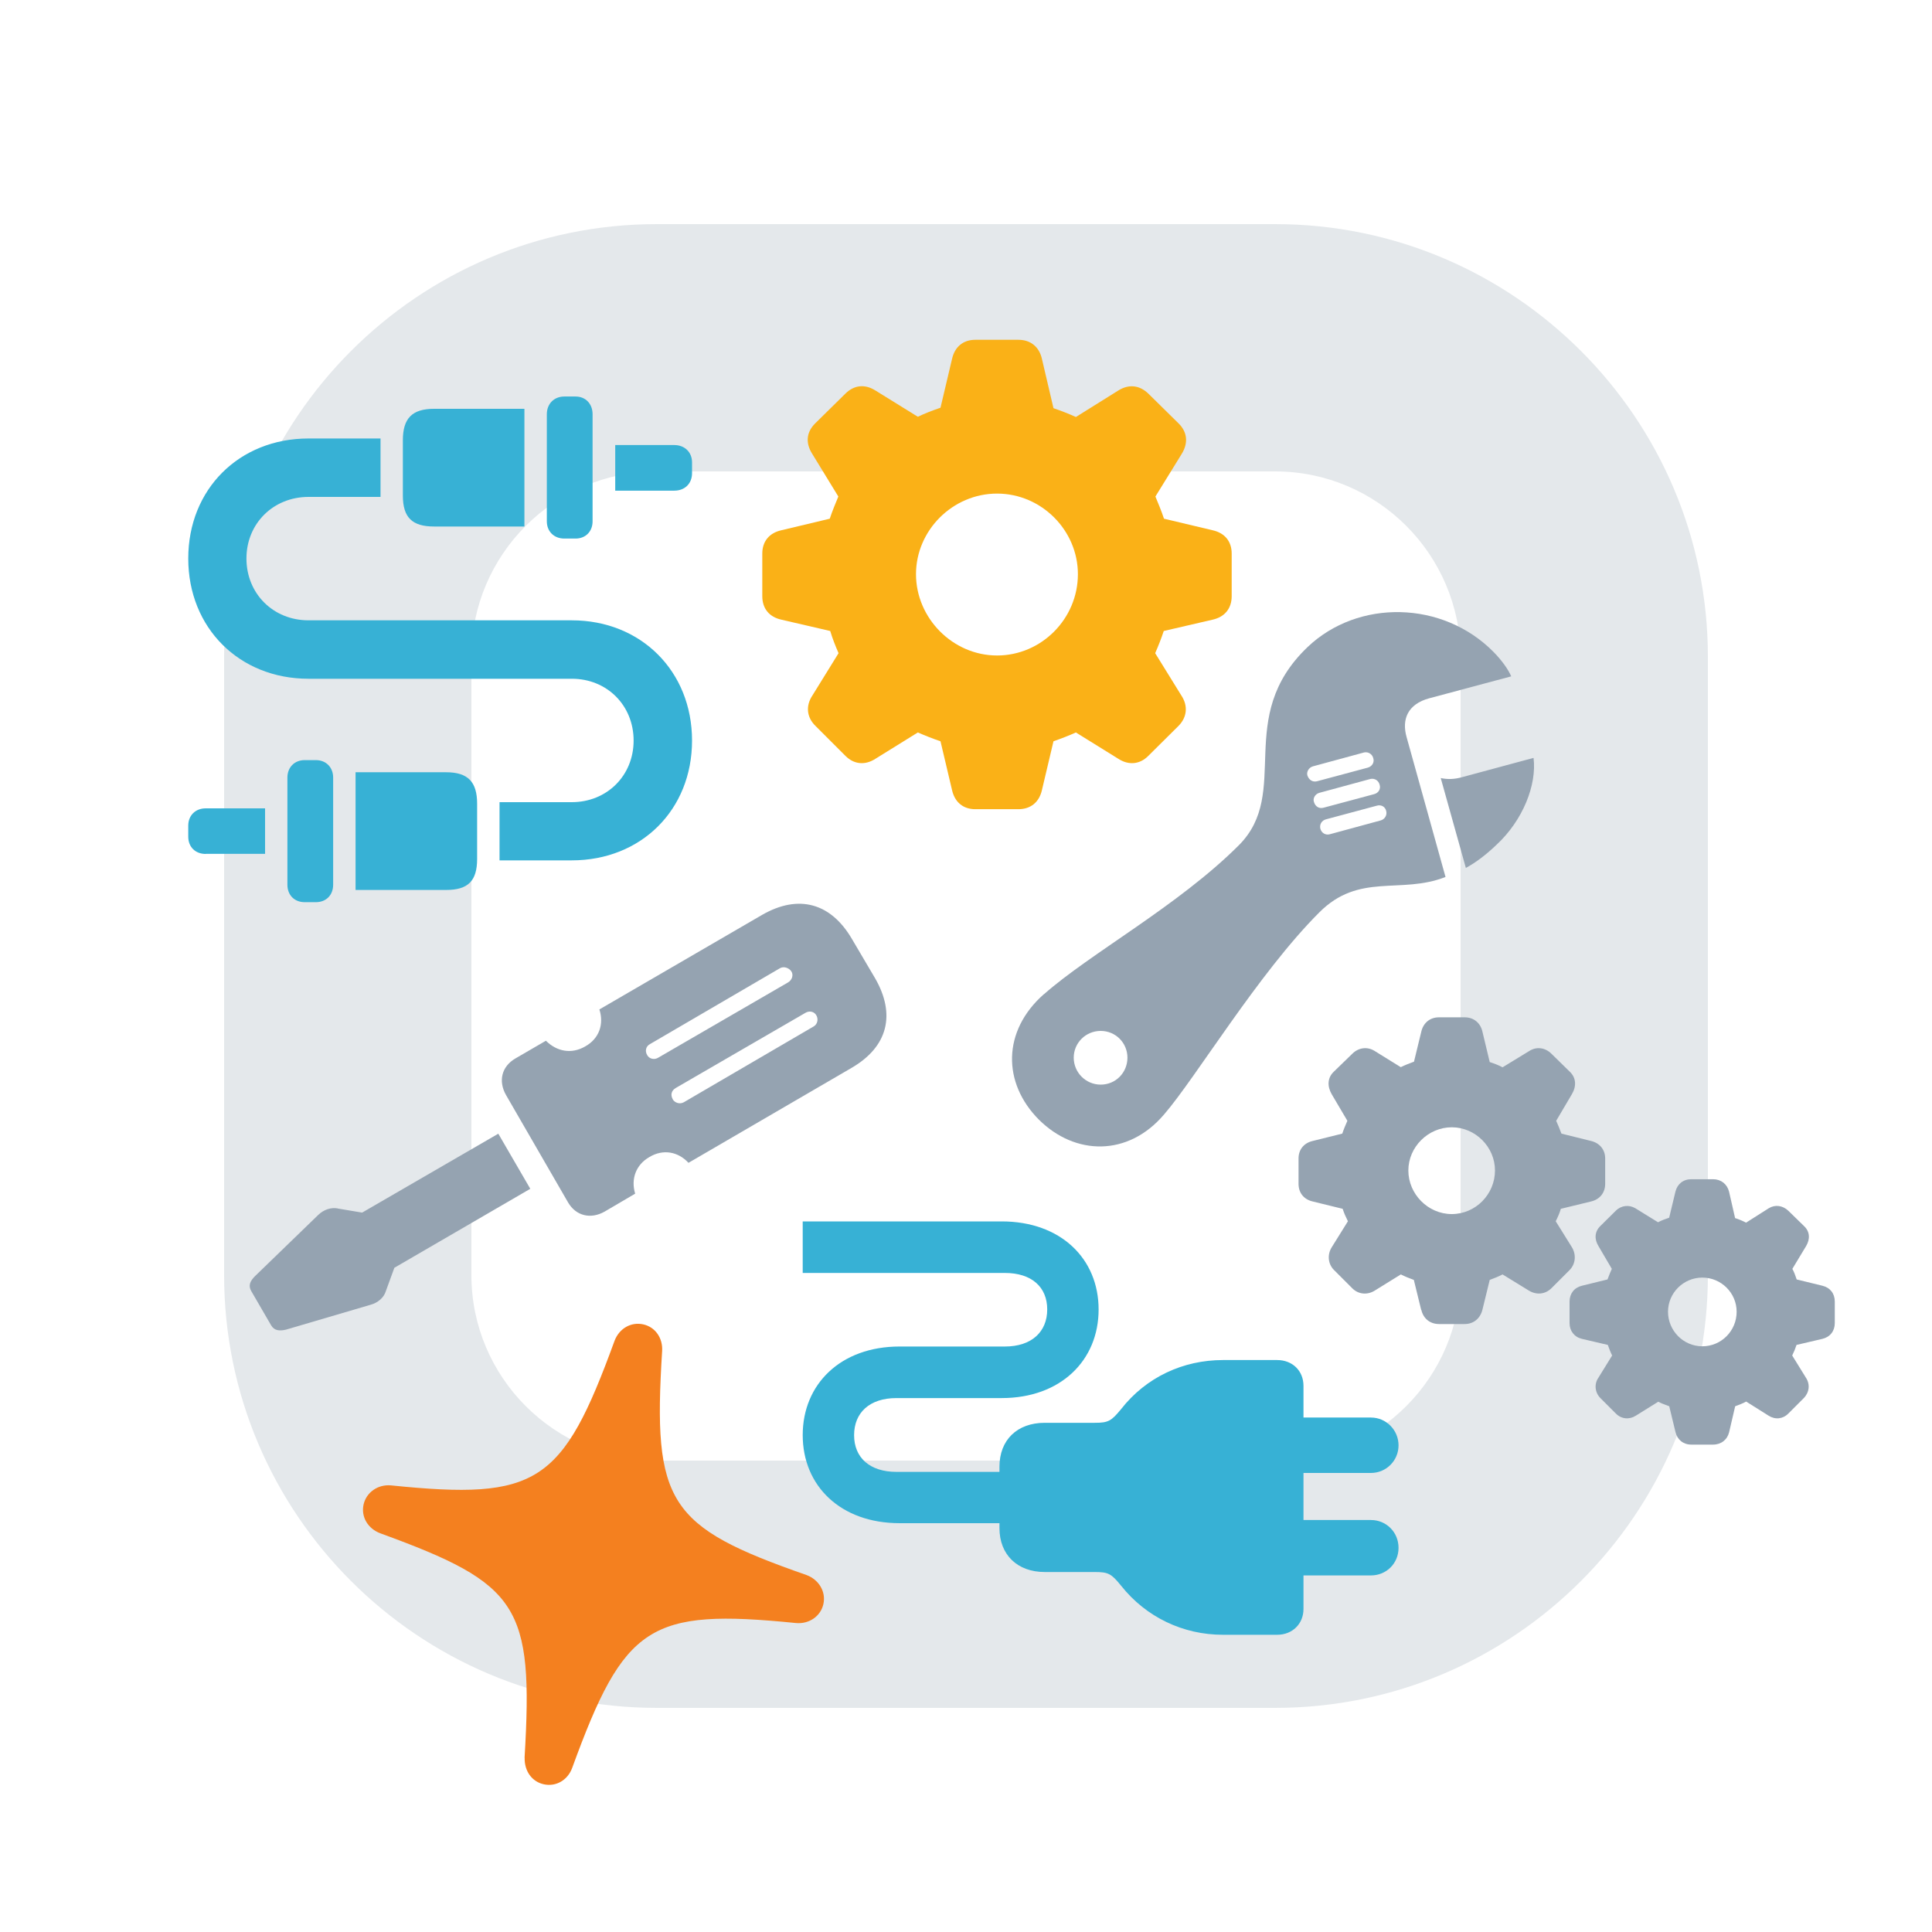 <svg viewBox="0 0 250 250" xmlns="http://www.w3.org/2000/svg"><path d="m165 221h-80c-30.88 0-56-25.12-56-56v-80c0-30.88 25.12-56 56-56h80c30.88 0 56 25.12 56 56v80c0 30.88-25.12 56-56 56zm-80-160c-13.23 0-24 10.77-24 24v80c0 13.23 10.77 24 24 24h80c13.23 0 24-10.77 24-24v-80c0-13.23-10.77-24-24-24z" fill="#e4e8eb"/><path d="m103.87 158.05h25.75c7.65 0 12.54 4.83 12.54 11.4s-4.89 11.46-12.54 11.46h-13.62c-3.49 0-5.48 1.9-5.48 4.8s2.02 4.75 5.48 4.75h13.33v-.67c0-3.46 2.29-5.68 5.86-5.68h6.47c1.76 0 2.14-.23 3.4-1.76 3.25-4.16 8.06-6.36 13.18-6.36h7.03c1.96 0 3.4 1.38 3.4 3.34v4.1h8.73c1.99 0 3.57 1.64 3.57 3.6s-1.58 3.57-3.57 3.57h-8.73v6.09h8.73c1.99 0 3.57 1.58 3.57 3.6s-1.58 3.57-3.57 3.57h-8.73v4.34c0 1.93-1.44 3.34-3.4 3.34h-7.03c-5.13 0-9.93-2.26-13.18-6.36-1.26-1.55-1.64-1.76-3.4-1.76h-6.47c-3.57 0-5.86-2.26-5.86-5.68v-.64h-12.92c-7.65 0-12.54-4.83-12.54-11.4s4.89-11.46 12.54-11.46h13.62c3.46 0 5.48-1.9 5.48-4.8s-2.02-4.72-5.48-4.72h-26.16v-6.68z" fill="#37b1d5"/><path d="m135.08 128.66c5.95-5.27 17.4-11.46 25.22-19.28 6.86-6.86-.67-16.52 8.91-25.66 6.53-6.21 17.49-6.04 24.08.67 1.03 1.05 1.88 2.23 2.26 3.13l-10.61 2.84c-2.81.76-3.57 2.75-2.93 5.01l5.04 18.11c-5.83 2.29-11.16-.62-16.35 4.6-7.88 7.88-15.97 21.39-20.07 26.13-4.66 5.48-11.51 5.33-16.2.67-4.72-4.75-4.75-11.46.64-16.23zm10.81 8.2c0-1.9-1.52-3.46-3.46-3.46s-3.49 1.55-3.49 3.46 1.55 3.49 3.49 3.49 3.46-1.55 3.46-3.49zm31.11-37.53c.53-.15.88-.67.7-1.23-.15-.56-.7-.85-1.2-.73l-6.59 1.79c-.56.15-.88.73-.73 1.2.21.59.7.88 1.26.73zm.82 3.43c.56-.15.88-.67.7-1.23-.15-.56-.67-.85-1.2-.73l-6.59 1.79c-.56.15-.88.73-.7 1.2.18.59.67.88 1.23.73zm.85 3.4c.53-.15.85-.7.7-1.23-.12-.53-.64-.85-1.23-.67l-6.56 1.76c-.56.15-.85.67-.73 1.2.15.59.7.88 1.23.73zm7.76-5.48c.85.18 1.73.18 2.78-.12l9.23-2.49c.44 3.49-1.38 8.09-4.8 11.25-1.38 1.32-2.7 2.31-3.96 2.99z" fill="#95a3b1"/><path d="m43.7 156.38 3.16.53 17.62-10.21 4.14 7.13-17.59 10.22-1.12 3.07c-.23.76-.99 1.46-1.97 1.72l-10.95 3.22c-.81.18-1.49.15-1.91-.57l-2.56-4.41c-.44-.75-.13-1.34.49-1.96l8.16-7.9c.73-.71 1.69-1.01 2.53-.85zm26.94-21.71c1.42 1.41 3.32 1.76 5.08.74 1.81-1 2.46-2.89 1.84-4.79l21.1-12.26c4.68-2.67 8.86-1.53 11.59 3.16l2.99 5.07c2.7 4.69 1.65 8.86-3.04 11.59l-21.11 12.29c-1.34-1.45-3.28-1.81-5.04-.76-1.78 1.01-2.43 2.87-1.86 4.75l-3.95 2.32c-1.78 1.01-3.7.59-4.74-1.2l-8.02-13.88c-1.03-1.82-.57-3.7 1.22-4.74zm13.11 1.87c.27.47.87.62 1.36.36l16.87-9.78c.5-.29.74-.96.41-1.44-.31-.44-.97-.68-1.47-.39l-16.82 9.82c-.53.28-.67.91-.35 1.42zm3.3 5.72c.28.44.89.66 1.42.38l16.82-9.82c.47-.27.63-.89.37-1.39-.26-.52-.88-.69-1.42-.38l-16.79 9.73c-.57.33-.72.9-.39 1.47z" fill="#95a3b1"/><path d="m123.19 102.22-1.49-6.3c-1.03-.35-1.99-.73-2.93-1.14l-5.48 3.4c-1.35.88-2.78.73-3.87-.35l-3.9-3.9c-1.14-1.11-1.29-2.61-.38-3.96l3.37-5.45c-.41-.94-.79-1.9-1.08-2.87l-6.3-1.46c-1.61-.35-2.49-1.46-2.49-3.05v-5.51c0-1.55.88-2.67 2.49-3.02l6.24-1.49c.35-1.05.76-2.02 1.11-2.87l-3.37-5.51c-.88-1.38-.79-2.78.35-3.93l3.96-3.9c1.11-1.08 2.46-1.23 3.81-.41l5.54 3.43c.91-.44 1.9-.82 2.93-1.17l1.49-6.3c.35-1.58 1.44-2.49 3.02-2.49h5.57c1.58 0 2.7.91 3.05 2.49l1.49 6.36c1.03.35 1.99.73 2.9 1.14l5.54-3.46c1.35-.82 2.7-.64 3.81.41l3.96 3.9c1.14 1.14 1.23 2.55.38 3.93l-3.4 5.51c.35.85.76 1.82 1.11 2.87l6.27 1.49c1.61.35 2.49 1.46 2.49 3.02v5.51c0 1.58-.88 2.7-2.49 3.05l-6.3 1.46c-.32.97-.7 1.93-1.11 2.87l3.37 5.45c.91 1.35.76 2.84-.35 3.96l-3.93 3.9c-1.08 1.08-2.52 1.23-3.87.35l-5.48-3.4c-.91.41-1.9.79-2.9 1.14l-1.49 6.3c-.35 1.58-1.46 2.49-3.05 2.49h-5.57c-1.58 0-2.67-.91-3.02-2.49zm16.29-27.92c0-5.68-4.72-10.43-10.46-10.43s-10.49 4.75-10.49 10.43 4.75 10.52 10.49 10.52 10.46-4.75 10.46-10.52z" fill="#fab117"/><path d="m183.9 169.5-.95-3.88c-.59-.22-1.17-.44-1.68-.71l-3.39 2.1c-.95.59-2.12.49-2.91-.32l-2.34-2.34c-.81-.8-.9-2.03-.29-2.98l2.08-3.34c-.27-.54-.51-1.07-.68-1.61l-3.88-.95c-1.15-.27-1.83-1.12-1.83-2.29v-3.27c0-1.15.68-2 1.83-2.27l3.83-.95c.2-.61.44-1.15.66-1.66l-2.03-3.44c-.59-1.03-.56-2.12.27-2.91l2.39-2.32c.81-.81 1.93-.95 2.86-.39l3.42 2.12c.54-.27 1.12-.49 1.71-.71l.95-3.91c.27-1.12 1.12-1.83 2.29-1.83h3.32c1.15 0 2.03.71 2.29 1.83l.95 3.96c.61.2 1.17.41 1.66.68l3.47-2.12c.93-.59 2.05-.44 2.86.37l2.37 2.32c.83.78.88 1.88.27 2.91l-2.03 3.44c.22.51.46 1.05.68 1.66l3.83.95c1.12.27 1.83 1.12 1.83 2.27v3.27c0 1.17-.71 2.03-1.83 2.29l-3.91.95c-.15.54-.39 1.07-.66 1.61l2.08 3.34c.59.95.51 2.17-.29 2.98l-2.34 2.34c-.81.81-1.95.9-2.91.32l-3.42-2.1c-.51.27-1.07.49-1.66.71l-.95 3.88c-.29 1.12-1.15 1.83-2.29 1.83h-3.32c-1.17 0-2.03-.71-2.29-1.83zm9.55-18.04c0-3.05-2.54-5.59-5.59-5.59s-5.62 2.54-5.62 5.59 2.54 5.64 5.62 5.64 5.59-2.56 5.59-5.64zm23.36 33.86-.81-3.35c-.49-.2-.98-.34-1.42-.59l-2.91 1.81c-.85.54-1.88.44-2.59-.29l-1.98-1.98c-.73-.73-.83-1.83-.27-2.64l1.78-2.88c-.22-.44-.39-.9-.56-1.37l-3.34-.78c-1-.24-1.61-1.03-1.61-2.05v-2.78c0-1.03.61-1.81 1.61-2.05l3.3-.81c.2-.51.37-.98.56-1.37l-1.73-2.95c-.56-.9-.49-1.88.24-2.59l2-1.98c.71-.71 1.73-.8 2.54-.32l2.93 1.81c.44-.24.93-.42 1.44-.59l.81-3.37c.24-.98 1-1.61 2.05-1.61h2.81c1.05 0 1.83.63 2.08 1.61l.78 3.42c.49.15 1 .37 1.42.59l2.93-1.86c.83-.51 1.81-.37 2.54.32l2.03 1.98c.76.71.81 1.68.27 2.59l-1.78 2.95c.22.39.39.86.56 1.37l3.32.81c1 .24 1.61 1 1.61 2.05v2.78c0 1.05-.61 1.81-1.61 2.05l-3.34.78c-.15.46-.34.93-.56 1.37l1.78 2.88c.56.85.44 1.9-.29 2.64l-1.98 1.98c-.71.73-1.71.83-2.56.29l-2.91-1.83c-.46.27-.93.41-1.42.61l-.78 3.35c-.24.98-1.03 1.61-2.08 1.61h-2.81c-1.05 0-1.81-.63-2.05-1.61zm7.91-15.58c0-2.44-2-4.42-4.44-4.42s-4.44 1.98-4.44 4.42 1.98 4.47 4.44 4.47 4.44-2 4.44-4.47z" fill="#95a3b1"/><path d="m67.88 227.44c1.17-19.71-.72-22.48-18.64-29.02-1.61-.59-2.54-2.11-2.2-3.71.35-1.6 1.86-2.66 3.57-2.5 18.95 1.93 22.16-.19 28.92-18.73.61-1.58 2.12-2.45 3.69-2.11 1.55.33 2.56 1.75 2.46 3.44-1.23 19.72.73 22.73 18.68 29 1.58.58 2.54 2.14 2.19 3.74s-1.86 2.63-3.56 2.47c-18.95-1.9-22.2.21-28.95 18.75-.58 1.58-2.09 2.46-3.66 2.12-1.55-.33-2.54-1.72-2.49-3.45z" fill="#f4801f"/><path d="m39.92 56.74h9.32v7.56h-9.32c-4.54 0-8.03 3.43-8.03 7.97s3.46 8 8.03 8h34.07c8.96 0 15.56 6.59 15.56 15.56s-6.59 15.5-15.56 15.5h-9.35v-7.53h9.35c4.54 0 8-3.43 8-7.97s-3.43-8-8-8h-34.07c-8.96 0-15.56-6.59-15.56-15.56s6.59-15.53 15.56-15.53zm-13.3 53.76c-1.35 0-2.26-.91-2.26-2.23v-1.44c0-1.29.91-2.23 2.26-2.23h7.68v5.89h-7.68zm12.8 6.24c-1.32 0-2.23-.91-2.23-2.26v-13.86c0-1.32.91-2.26 2.23-2.26h1.46c1.32 0 2.23.94 2.23 2.26v13.86c0 1.35-.91 2.26-2.23 2.26zm6.59-1.58v-15.23h11.72c2.81 0 4.01 1.23 4.01 4.07v7.15c0 2.84-1.17 4.01-4.01 4.01zm6.12-51.04v-7.15c0-2.84 1.2-4.07 4.04-4.07h11.69v15.23h-11.69c-2.84 0-4.04-1.17-4.04-4.01zm18.63 3.34v-13.86c0-1.35.94-2.29 2.26-2.29h1.46c1.29 0 2.2.94 2.2 2.29v13.86c0 1.32-.91 2.23-2.2 2.23h-1.46c-1.32 0-2.26-.91-2.26-2.23zm8.85-9.87h7.65c1.35 0 2.29.94 2.29 2.23v1.41c0 1.35-.94 2.26-2.29 2.26h-7.65v-5.89z" fill="#37b1d5"/></svg>